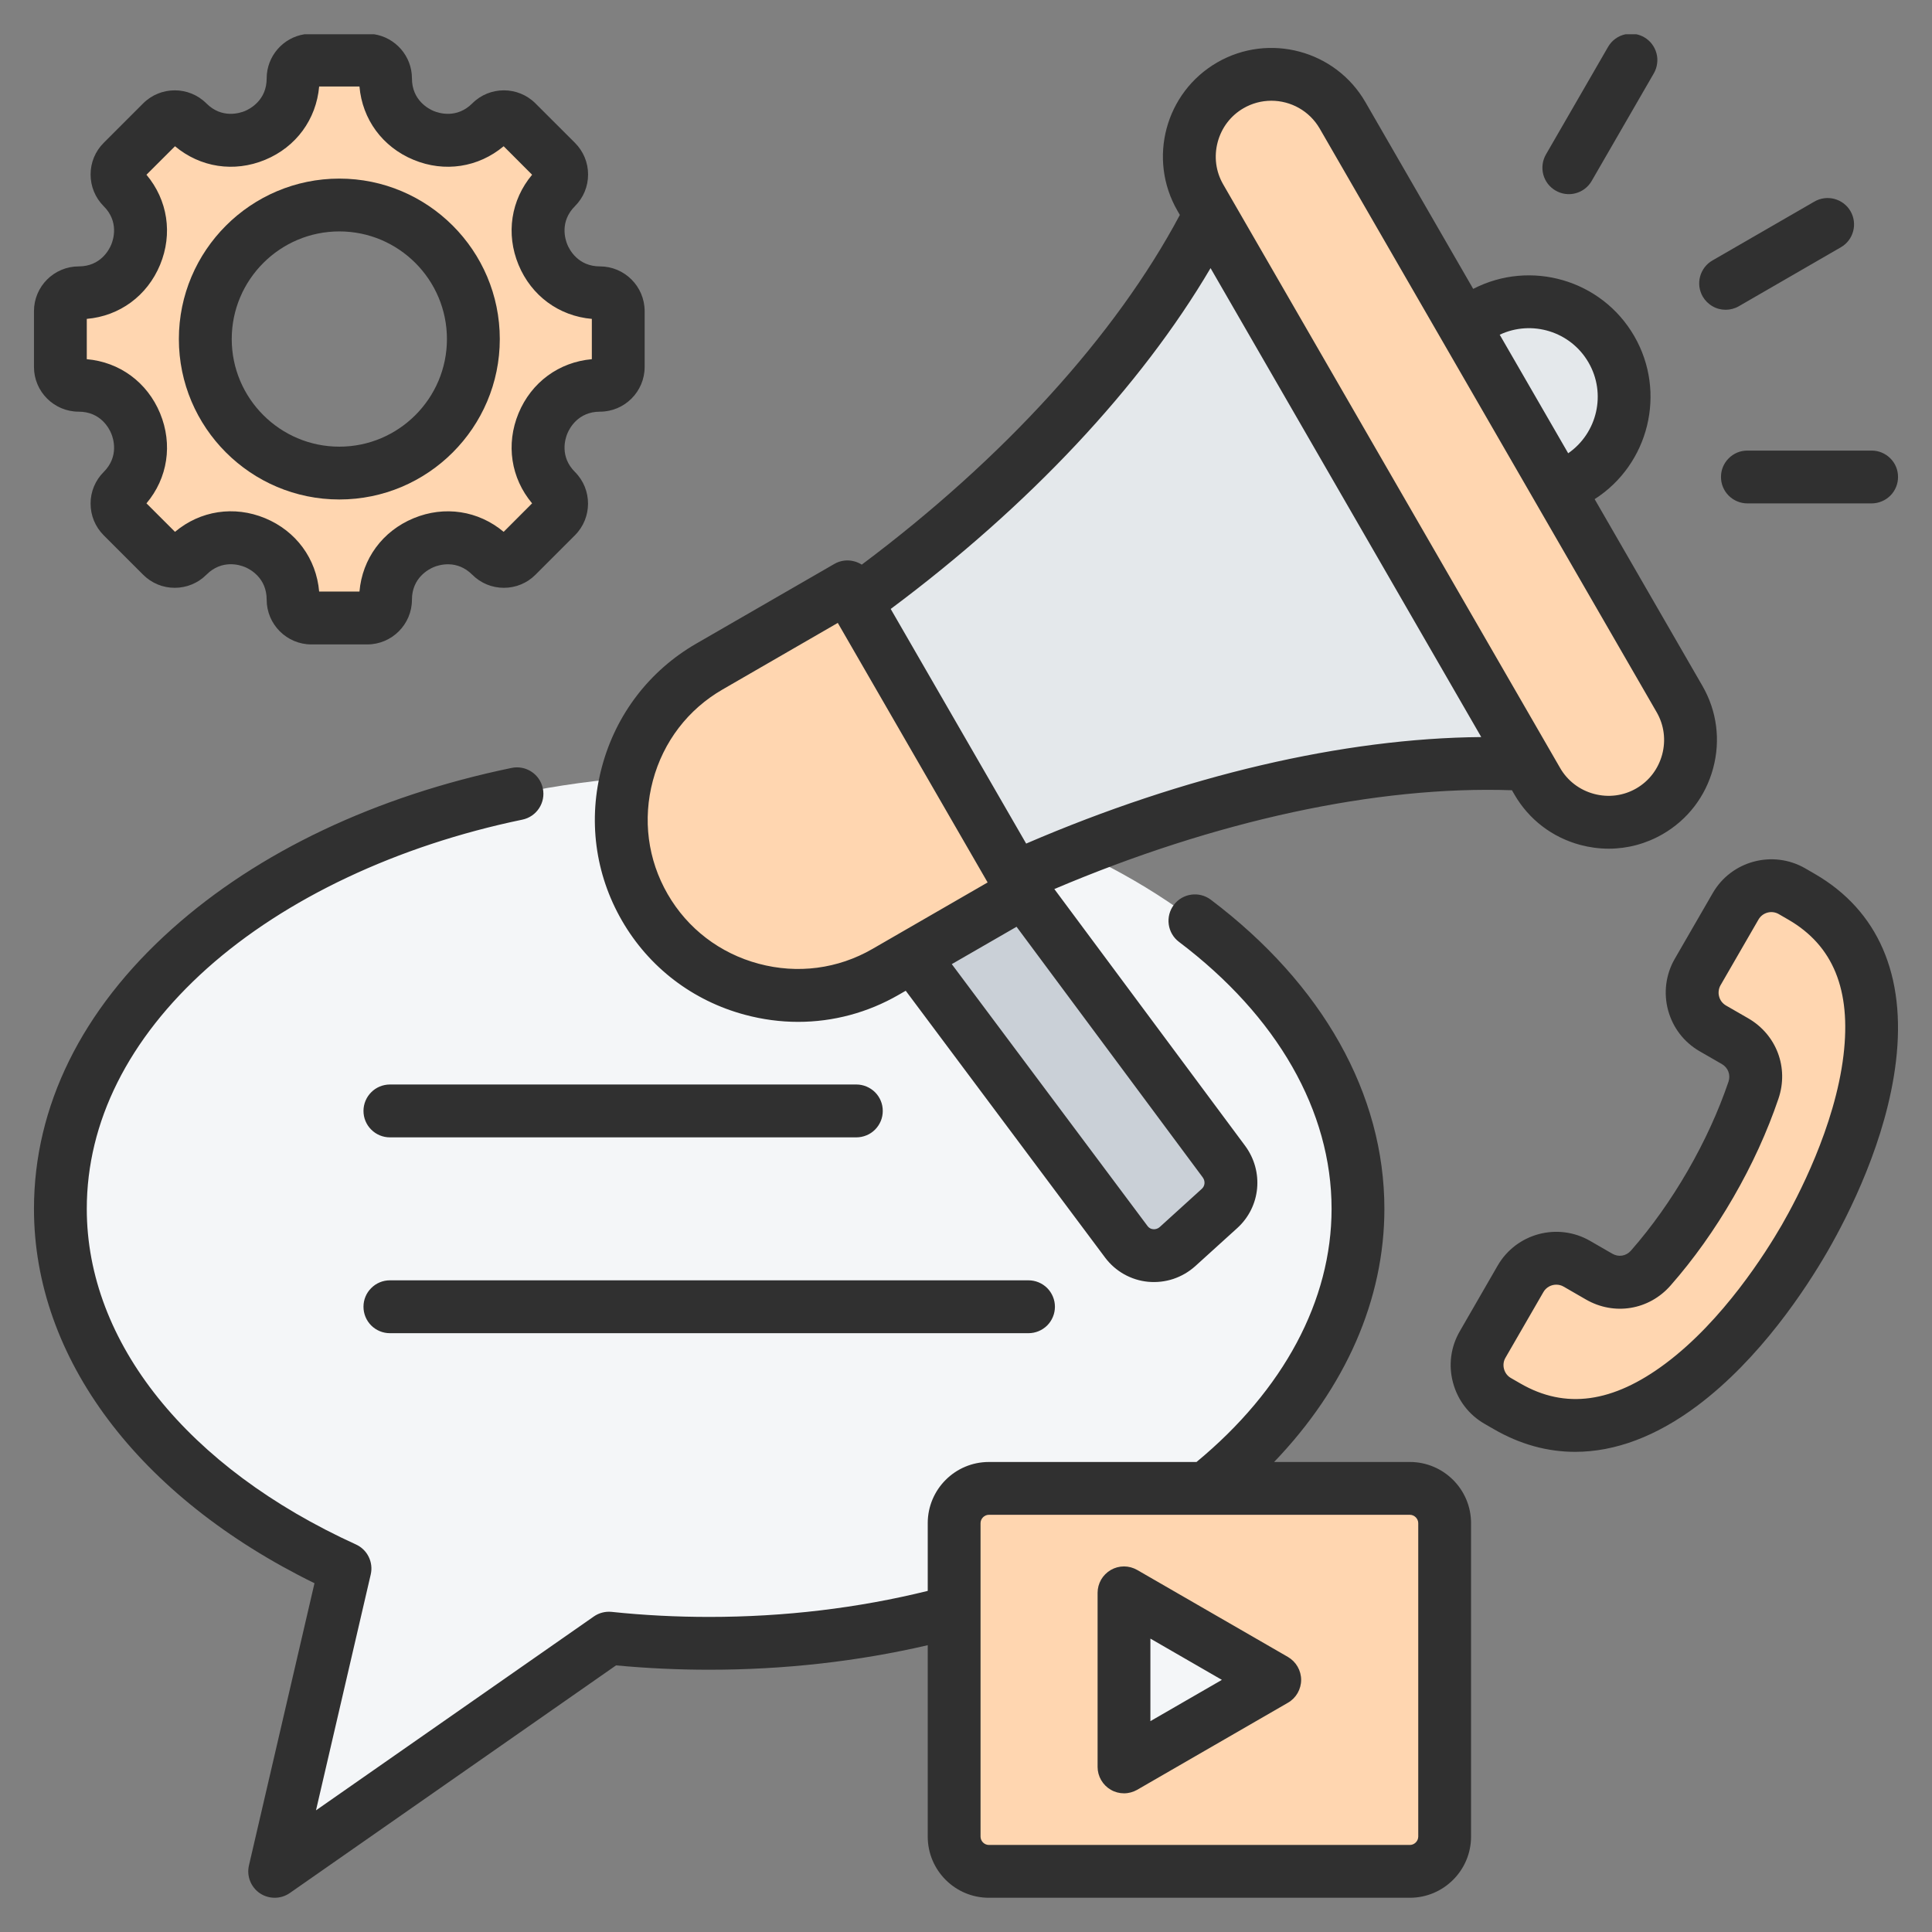 <svg width="36" height="36" viewBox="0 0 36 36" fill="none" xmlns="http://www.w3.org/2000/svg">
<rect x="0" y="0" width="36" height="36" fill="#808080" stroke="none"/>
<g clip-path="url(#clip0_456_39960)">
<path fill-rule="evenodd" clip-rule="evenodd" d="M13.214 14.429C19.891 14.429 25.304 18.054 25.304 22.525C25.304 26.996 19.891 30.621 13.214 30.621C12.579 30.621 11.955 30.588 11.347 30.525L5.419 34.661C5.37 34.695 5.309 34.695 5.259 34.662C5.21 34.629 5.188 34.571 5.201 34.513L6.429 29.226C3.228 27.77 1.125 25.312 1.125 22.525C1.125 18.054 6.538 14.429 13.214 14.429Z" fill="#F4F6F8"/>
<path fill-rule="evenodd" clip-rule="evenodd" d="M18.426 27.734H26.271C26.627 27.734 26.919 28.026 26.919 28.382V34.222C26.919 34.578 26.627 34.87 26.271 34.87H18.426C18.07 34.87 17.778 34.579 17.778 34.222V28.382C17.778 28.026 18.07 27.734 18.426 27.734Z" fill="#FFD6B0"/>
<path fill-rule="evenodd" clip-rule="evenodd" d="M23.542 31.424L21.155 32.802C21.111 32.828 21.059 32.828 21.015 32.802C20.97 32.776 20.944 32.732 20.944 32.68V29.924C20.944 29.872 20.97 29.828 21.015 29.802C21.059 29.776 21.111 29.776 21.155 29.802L23.542 31.18C23.587 31.206 23.612 31.25 23.612 31.302C23.612 31.354 23.587 31.398 23.542 31.424Z" fill="#F4F6F8"/>
<path d="M28.679 9.158C29.653 9.055 30.358 8.181 30.254 7.207C30.15 6.234 29.277 5.529 28.303 5.633C27.329 5.736 26.624 6.61 26.728 7.584C26.832 8.557 27.706 9.262 28.679 9.158Z" fill="#E4E8EB"/>
<path fill-rule="evenodd" clip-rule="evenodd" d="M18.916 16.347L15.137 15.02L15.951 11.211C19.281 8.808 21.714 5.977 22.851 3.343L29.18 14.306C26.331 13.973 22.663 14.664 18.916 16.347Z" fill="#E4E8EB"/>
<path fill-rule="evenodd" clip-rule="evenodd" d="M22.926 1.59C23.655 1.169 24.596 1.421 25.017 2.15L31.297 13.026C31.718 13.755 31.465 14.696 30.736 15.117C30.007 15.538 29.066 15.286 28.645 14.557L22.366 3.681C21.945 2.952 22.197 2.011 22.926 1.59Z" fill="#FFD6B0"/>
<path fill-rule="evenodd" clip-rule="evenodd" d="M16.737 17.452L18.804 16.259L22.804 21.643C23.006 21.914 22.974 22.291 22.724 22.518L21.942 23.227C21.802 23.354 21.634 23.41 21.446 23.393C21.259 23.377 21.102 23.292 20.989 23.141L16.737 17.452Z" fill="#CAD0D7"/>
<path fill-rule="evenodd" clip-rule="evenodd" d="M15.487 11.111L13.217 12.421C11.652 13.325 11.111 15.343 12.015 16.908C12.918 18.472 14.937 19.013 16.501 18.11L18.771 16.799C18.851 16.752 18.91 16.676 18.934 16.585C18.958 16.495 18.946 16.4 18.899 16.319L15.967 11.239C15.92 11.159 15.843 11.1 15.753 11.076C15.663 11.052 15.567 11.064 15.487 11.111Z" fill="#FFD6B0"/>
<path fill-rule="evenodd" clip-rule="evenodd" d="M11.179 7.179C10.155 7.179 9.642 8.419 10.365 9.143C10.429 9.207 10.465 9.293 10.465 9.384C10.465 9.475 10.429 9.561 10.365 9.625L9.63 10.361C9.566 10.425 9.479 10.46 9.389 10.46C9.298 10.46 9.212 10.425 9.148 10.361C8.424 9.637 7.184 10.15 7.184 11.174C7.184 11.219 7.175 11.263 7.158 11.305C7.141 11.346 7.115 11.384 7.084 11.415C7.052 11.447 7.014 11.472 6.973 11.489C6.932 11.506 6.887 11.515 6.842 11.515H5.803C5.712 11.515 5.626 11.479 5.562 11.415C5.497 11.351 5.462 11.264 5.462 11.174C5.462 10.149 4.222 9.636 3.498 10.361C3.434 10.425 3.347 10.46 3.256 10.46C3.166 10.46 3.079 10.425 3.015 10.361L2.28 9.625C2.216 9.561 2.18 9.475 2.18 9.384C2.18 9.293 2.216 9.207 2.28 9.143C3.004 8.419 2.49 7.179 1.466 7.179C1.422 7.179 1.377 7.17 1.336 7.153C1.294 7.136 1.257 7.111 1.225 7.079C1.193 7.047 1.168 7.01 1.151 6.968C1.134 6.927 1.125 6.882 1.125 6.838V5.798C1.125 5.707 1.161 5.621 1.225 5.557C1.289 5.493 1.376 5.457 1.466 5.457C2.49 5.457 3.004 4.217 2.28 3.493C2.216 3.429 2.18 3.342 2.18 3.251C2.18 3.161 2.216 3.074 2.28 3.01L3.015 2.275C3.079 2.211 3.166 2.175 3.256 2.175C3.347 2.175 3.434 2.211 3.498 2.275C4.221 2.999 5.461 2.485 5.461 1.462C5.461 1.417 5.47 1.372 5.487 1.331C5.505 1.289 5.53 1.252 5.561 1.22C5.593 1.188 5.631 1.163 5.672 1.146C5.714 1.129 5.758 1.12 5.803 1.12H6.842C6.887 1.12 6.932 1.129 6.973 1.146C7.014 1.163 7.052 1.188 7.084 1.22C7.115 1.252 7.141 1.289 7.158 1.331C7.175 1.372 7.184 1.417 7.184 1.462C7.184 2.485 8.424 2.999 9.147 2.275C9.211 2.211 9.298 2.175 9.389 2.175C9.479 2.175 9.566 2.211 9.63 2.275L10.365 3.01C10.429 3.074 10.465 3.161 10.465 3.251C10.465 3.342 10.429 3.429 10.365 3.493C9.642 4.217 10.155 5.457 11.179 5.457C11.223 5.457 11.268 5.465 11.309 5.483C11.351 5.5 11.388 5.525 11.42 5.557C11.452 5.588 11.477 5.626 11.494 5.667C11.511 5.709 11.52 5.753 11.52 5.798V6.838C11.52 6.882 11.511 6.927 11.494 6.968C11.477 7.01 11.452 7.047 11.42 7.079C11.389 7.111 11.351 7.136 11.309 7.153C11.268 7.17 11.224 7.179 11.179 7.179ZM6.323 3.82C4.943 3.82 3.825 4.939 3.825 6.318C3.825 7.697 4.943 8.815 6.323 8.815C7.702 8.815 8.82 7.697 8.82 6.318C8.82 4.939 7.702 3.82 6.323 3.82Z" fill="#FFD6B0"/>
<path fill-rule="evenodd" clip-rule="evenodd" d="M27.907 26.104L28.084 26.206C30.374 27.528 32.6 24.85 33.626 23.074C34.651 21.297 35.858 18.031 33.567 16.709L33.391 16.607C33.024 16.395 32.552 16.521 32.341 16.888L31.634 18.112C31.422 18.479 31.549 18.95 31.915 19.162L32.33 19.401C32.651 19.587 32.792 19.963 32.673 20.314C32.48 20.882 32.213 21.475 31.874 22.062C31.535 22.65 31.155 23.178 30.759 23.629C30.515 23.907 30.118 23.973 29.797 23.788L29.383 23.548C29.016 23.337 28.544 23.463 28.333 23.83L27.626 25.054C27.414 25.42 27.541 25.892 27.907 26.104Z" fill="#FFD6B0"/>
<path fill-rule="evenodd" clip-rule="evenodd" d="M33.321 17.135L33.145 17.033C33.081 16.996 33.006 16.986 32.935 17.005C32.864 17.024 32.804 17.07 32.767 17.134L32.06 18.358C32.042 18.389 32.03 18.424 32.026 18.46C32.021 18.496 32.023 18.533 32.033 18.568C32.042 18.603 32.058 18.636 32.08 18.665C32.102 18.693 32.13 18.718 32.161 18.736L32.576 18.975C33.103 19.28 33.335 19.895 33.139 20.472C32.93 21.088 32.648 21.706 32.3 22.308C31.952 22.911 31.558 23.465 31.129 23.953C30.728 24.411 30.079 24.519 29.551 24.214L29.137 23.975C29.095 23.95 29.047 23.938 28.999 23.938C28.903 23.938 28.81 23.987 28.759 24.076L28.052 25.3C28.015 25.363 28.006 25.438 28.025 25.509C28.044 25.581 28.09 25.641 28.153 25.677L28.33 25.779C29.168 26.264 30.053 26.142 31.035 25.407C32.108 24.605 32.906 23.336 33.2 22.828C33.493 22.319 34.192 20.993 34.351 19.663C34.496 18.445 34.159 17.619 33.321 17.135ZM30.488 0.638H30.293C30.225 0.651 30.16 0.679 30.103 0.72C30.046 0.761 29.999 0.813 29.964 0.874L28.806 2.879C28.741 2.992 28.724 3.126 28.757 3.253C28.791 3.379 28.873 3.486 28.986 3.551C29.099 3.617 29.234 3.635 29.36 3.601C29.486 3.567 29.594 3.485 29.659 3.371L30.817 1.366C30.849 1.31 30.87 1.248 30.878 1.184C30.887 1.12 30.883 1.055 30.866 0.993C30.849 0.93 30.82 0.872 30.781 0.82C30.742 0.769 30.693 0.726 30.637 0.694C30.59 0.667 30.541 0.648 30.488 0.638ZM35.328 19.779C35.155 21.236 34.454 22.623 34.052 23.32C33.649 24.016 32.799 25.317 31.624 26.196C30.862 26.766 30.094 27.053 29.351 27.053C28.831 27.053 28.324 26.913 27.838 26.632L27.661 26.53C27.37 26.362 27.162 26.09 27.075 25.764C26.987 25.439 27.032 25.099 27.2 24.808L27.906 23.584C28.254 22.981 29.026 22.774 29.629 23.122L30.043 23.361C30.16 23.429 30.3 23.406 30.39 23.304C30.776 22.864 31.132 22.363 31.448 21.816C31.763 21.27 32.019 20.711 32.208 20.156C32.251 20.027 32.201 19.895 32.084 19.827L31.669 19.588C31.378 19.42 31.17 19.148 31.082 18.823C31.039 18.663 31.028 18.496 31.049 18.332C31.071 18.167 31.124 18.009 31.207 17.866L31.914 16.642C32.261 16.04 33.034 15.833 33.637 16.18L33.813 16.282C34.996 16.965 35.52 18.174 35.328 19.779ZM12.441 16.661C12.812 17.304 13.415 17.765 14.138 17.958C14.861 18.152 15.612 18.054 16.255 17.683L18.403 16.443L15.611 11.607L13.463 12.848C12.82 13.219 12.36 13.821 12.166 14.544C11.972 15.267 12.07 16.019 12.441 16.661ZM16.597 11.347C19.175 9.426 21.255 7.207 22.557 4.996L27.601 13.734C25.035 13.756 22.074 14.447 19.121 15.719L16.597 11.347ZM22.792 3.435C22.654 3.196 22.618 2.916 22.69 2.647C22.762 2.378 22.933 2.154 23.172 2.016C23.329 1.925 23.508 1.877 23.69 1.877C24.049 1.877 24.398 2.063 24.591 2.396L30.87 13.272C31.008 13.511 31.044 13.791 30.972 14.06C30.899 14.329 30.729 14.553 30.49 14.691C30.251 14.829 29.971 14.865 29.702 14.793C29.434 14.721 29.209 14.55 29.071 14.311L22.792 3.435ZM27.945 6.237L29.221 8.446C29.762 8.071 29.936 7.335 29.6 6.755C29.265 6.174 28.541 5.956 27.945 6.237ZM22.409 21.936C22.462 22.006 22.455 22.098 22.393 22.153L21.611 22.863C21.595 22.878 21.575 22.89 21.553 22.897C21.532 22.904 21.509 22.907 21.487 22.904C21.466 22.903 21.447 22.897 21.429 22.887C21.411 22.877 21.396 22.863 21.384 22.847L17.735 17.965L18.942 17.269L22.409 21.936ZM11.216 14.289C11.477 13.312 12.101 12.498 12.97 11.995L15.545 10.509C15.601 10.476 15.663 10.455 15.727 10.447C15.791 10.438 15.856 10.443 15.919 10.46C15.968 10.473 16.015 10.494 16.058 10.521C18.703 8.541 20.79 6.249 21.985 4.005L21.94 3.927C21.382 2.961 21.714 1.722 22.68 1.164C23.646 0.606 24.886 0.938 25.443 1.904L27.451 5.383C28.519 4.831 29.845 5.212 30.452 6.263C31.059 7.313 30.725 8.653 29.714 9.301L31.722 12.78C31.992 13.247 32.063 13.792 31.922 14.315C31.782 14.838 31.448 15.274 30.982 15.543C30.672 15.722 30.327 15.814 29.977 15.814C29.798 15.814 29.62 15.79 29.447 15.744C28.924 15.604 28.488 15.27 28.218 14.803L28.173 14.725C25.655 14.639 22.657 15.287 19.646 16.566L23.2 21.349C23.554 21.827 23.492 22.486 23.055 22.883L22.273 23.592C22.154 23.699 22.015 23.78 21.863 23.831C21.712 23.881 21.551 23.899 21.392 23.884C21.235 23.869 21.084 23.821 20.946 23.744C20.809 23.667 20.689 23.562 20.594 23.436L16.877 18.461L16.747 18.536C16.169 18.87 15.525 19.041 14.871 19.041C14.542 19.041 14.21 18.997 13.882 18.909C12.906 18.648 12.091 18.024 11.589 17.154C11.086 16.283 10.953 15.266 11.216 14.289ZM32.068 8.888C32.068 8.952 32.08 9.016 32.105 9.076C32.13 9.136 32.166 9.19 32.212 9.236C32.257 9.281 32.312 9.318 32.371 9.342C32.431 9.367 32.495 9.38 32.559 9.38H34.875C34.94 9.38 35.004 9.367 35.063 9.342C35.123 9.318 35.177 9.281 35.223 9.236C35.269 9.19 35.305 9.136 35.33 9.076C35.355 9.016 35.367 8.952 35.367 8.888C35.367 8.823 35.355 8.759 35.33 8.699C35.305 8.639 35.269 8.585 35.223 8.54C35.177 8.494 35.123 8.458 35.063 8.433C35.004 8.408 34.94 8.396 34.875 8.396H32.559C32.495 8.396 32.431 8.408 32.371 8.433C32.312 8.458 32.257 8.494 32.212 8.54C32.166 8.585 32.13 8.64 32.105 8.699C32.08 8.759 32.068 8.823 32.068 8.888ZM32.155 5.772C32.238 5.772 32.323 5.751 32.401 5.706L34.301 4.608C34.537 4.473 34.617 4.172 34.482 3.936C34.346 3.701 34.044 3.62 33.809 3.756L31.908 4.854C31.852 4.886 31.803 4.929 31.764 4.98C31.725 5.031 31.696 5.09 31.679 5.152C31.662 5.215 31.658 5.28 31.666 5.344C31.675 5.408 31.696 5.47 31.728 5.526C31.772 5.601 31.834 5.663 31.909 5.706C31.984 5.75 32.069 5.772 32.155 5.772ZM22.768 31.302L21.436 30.533V32.071L22.768 31.302ZM24.245 31.302C24.245 31.388 24.222 31.473 24.179 31.548C24.136 31.623 24.074 31.685 23.999 31.728L21.19 33.35C21.115 33.393 21.03 33.416 20.944 33.416C20.86 33.416 20.774 33.394 20.698 33.35C20.623 33.306 20.561 33.244 20.518 33.169C20.475 33.095 20.452 33.01 20.452 32.924V29.68C20.452 29.594 20.475 29.509 20.518 29.434C20.561 29.36 20.623 29.298 20.698 29.254C20.772 29.211 20.857 29.188 20.944 29.188C21.03 29.188 21.115 29.211 21.19 29.254L23.999 30.875C24.074 30.919 24.136 30.981 24.179 31.056C24.222 31.131 24.245 31.216 24.245 31.302ZM26.427 28.382V34.222C26.427 34.307 26.355 34.378 26.271 34.378H18.426C18.342 34.378 18.271 34.307 18.271 34.222V28.382C18.271 28.298 18.342 28.226 18.426 28.226H26.271C26.355 28.226 26.427 28.298 26.427 28.382ZM27.411 28.382C27.411 27.753 26.899 27.242 26.271 27.242H23.741C25.075 25.852 25.796 24.212 25.796 22.525C25.796 20.387 24.648 18.341 22.562 16.765C22.345 16.602 22.037 16.644 21.873 16.861C21.794 16.965 21.76 17.096 21.778 17.226C21.796 17.355 21.864 17.472 21.968 17.55C23.802 18.936 24.812 20.703 24.812 22.525C24.812 24.231 23.919 25.9 22.295 27.242H18.426C17.797 27.242 17.287 27.753 17.287 28.382V29.644C15.986 29.965 14.619 30.129 13.215 30.129C12.606 30.129 11.995 30.098 11.398 30.035C11.28 30.023 11.162 30.053 11.065 30.121L5.888 33.733L6.908 29.338C6.934 29.227 6.92 29.111 6.87 29.009C6.82 28.907 6.736 28.826 6.633 28.779C3.492 27.349 1.617 25.012 1.617 22.525C1.617 20.906 2.393 19.356 3.859 18.044C5.318 16.741 7.404 15.756 9.733 15.273C9.999 15.218 10.171 14.957 10.115 14.691C10.06 14.425 9.8 14.254 9.533 14.309C7 14.834 4.811 15.872 3.203 17.311C1.521 18.815 0.633 20.617 0.633 22.525C0.633 25.307 2.578 27.892 5.86 29.501L4.639 34.759C4.616 34.856 4.624 34.957 4.66 35.05C4.696 35.142 4.76 35.222 4.842 35.278C4.924 35.333 5.02 35.362 5.119 35.362C5.217 35.362 5.315 35.333 5.4 35.274L11.479 31.032C12.056 31.086 12.635 31.113 13.215 31.113C14.614 31.113 15.98 30.959 17.287 30.656V34.222C17.287 34.851 17.797 35.362 18.426 35.362H26.271C26.899 35.362 27.411 34.851 27.411 34.222V28.382ZM7.265 21.193H15.957C16.022 21.193 16.086 21.18 16.146 21.155C16.206 21.131 16.26 21.094 16.305 21.049C16.351 21.003 16.387 20.948 16.412 20.889C16.437 20.829 16.449 20.765 16.449 20.7C16.449 20.636 16.437 20.572 16.412 20.512C16.387 20.452 16.351 20.398 16.305 20.352C16.26 20.307 16.205 20.271 16.146 20.246C16.086 20.221 16.022 20.208 15.957 20.208H7.265C7.134 20.209 7.009 20.26 6.917 20.353C6.825 20.445 6.773 20.57 6.773 20.7C6.773 20.831 6.824 20.956 6.917 21.048C7.009 21.141 7.134 21.193 7.265 21.193ZM6.773 24.349C6.773 24.48 6.824 24.605 6.917 24.698C7.009 24.79 7.134 24.842 7.265 24.842H19.164C19.295 24.842 19.42 24.79 19.513 24.698C19.605 24.605 19.657 24.48 19.657 24.349C19.657 24.219 19.605 24.094 19.513 24.001C19.42 23.909 19.295 23.857 19.164 23.857H7.265C7.134 23.857 7.009 23.909 6.917 24.002C6.824 24.094 6.773 24.219 6.773 24.349ZM10.958 3.251C10.958 3.029 10.871 2.82 10.714 2.662L9.978 1.927C9.653 1.602 9.124 1.602 8.8 1.927C8.511 2.215 8.178 2.108 8.082 2.069C7.987 2.029 7.676 1.869 7.676 1.461C7.676 1.045 7.369 0.699 6.969 0.638H5.676C5.276 0.699 4.969 1.045 4.969 1.461C4.969 1.869 4.658 2.029 4.563 2.069C4.468 2.108 4.134 2.215 3.846 1.927C3.521 1.602 2.992 1.602 2.667 1.927L1.932 2.662C1.775 2.819 1.688 3.029 1.688 3.251C1.688 3.474 1.775 3.684 1.931 3.841C2.22 4.129 2.113 4.462 2.073 4.558C2.034 4.653 1.874 4.964 1.467 4.964C1.007 4.964 0.633 5.338 0.633 5.798V6.838C0.633 7.297 1.007 7.671 1.467 7.671C1.874 7.671 2.034 7.982 2.073 8.078C2.113 8.173 2.22 8.507 1.932 8.795C1.854 8.872 1.793 8.964 1.751 9.065C1.709 9.166 1.687 9.275 1.688 9.384C1.688 9.607 1.775 9.816 1.931 9.973L2.667 10.709C2.744 10.786 2.836 10.848 2.937 10.89C3.038 10.932 3.147 10.953 3.256 10.953C3.479 10.953 3.689 10.866 3.846 10.709C4.134 10.42 4.468 10.526 4.563 10.566C4.658 10.605 4.969 10.766 4.969 11.174C4.969 11.634 5.343 12.008 5.803 12.008H6.842C7.302 12.008 7.676 11.634 7.676 11.174C7.676 10.767 7.988 10.606 8.082 10.567C8.178 10.527 8.511 10.421 8.8 10.709C8.877 10.786 8.969 10.848 9.07 10.89C9.171 10.932 9.28 10.953 9.389 10.953C9.612 10.953 9.822 10.866 9.978 10.709L10.714 9.973C11.038 9.648 11.038 9.119 10.714 8.795C10.425 8.507 10.532 8.173 10.572 8.078C10.611 7.982 10.772 7.671 11.179 7.671C11.638 7.671 12.012 7.297 12.012 6.838V5.798C12.012 5.338 11.638 4.964 11.179 4.964C10.772 4.964 10.611 4.653 10.572 4.558C10.532 4.462 10.425 4.129 10.714 3.841C10.791 3.764 10.853 3.672 10.895 3.571C10.937 3.469 10.958 3.361 10.958 3.251ZM9.385 2.725L9.915 3.256C9.521 3.726 9.423 4.356 9.662 4.934C9.902 5.513 10.417 5.889 11.028 5.942V6.693C10.417 6.747 9.902 7.122 9.662 7.701C9.423 8.28 9.521 8.91 9.915 9.379L9.385 9.91C8.914 9.516 8.284 9.417 7.706 9.657C7.127 9.897 6.751 10.412 6.698 11.023H5.947C5.894 10.411 5.518 9.896 4.94 9.656C4.362 9.417 3.731 9.515 3.261 9.91L2.729 9.379C3.125 8.91 3.222 8.28 2.983 7.701C2.743 7.122 2.228 6.746 1.617 6.693V5.942C2.228 5.889 2.743 5.513 2.983 4.934C3.222 4.356 3.124 3.726 2.729 3.256L3.261 2.725C3.731 3.119 4.361 3.218 4.94 2.978C5.518 2.739 5.893 2.223 5.947 1.612H6.698C6.751 2.223 7.127 2.739 7.706 2.978C8.284 3.218 8.914 3.119 9.385 2.725Z" fill="#303030"/>
<path fill-rule="evenodd" clip-rule="evenodd" d="M9.313 6.318C9.313 4.669 7.972 3.328 6.323 3.328C4.675 3.328 3.333 4.669 3.333 6.318C3.333 7.966 4.675 9.307 6.323 9.307C7.972 9.307 9.313 7.966 9.313 6.318ZM6.323 4.312C7.429 4.312 8.328 5.212 8.328 6.318C8.328 7.423 7.429 8.323 6.323 8.323C5.218 8.323 4.318 7.423 4.318 6.318C4.318 5.212 5.218 4.312 6.323 4.312Z" fill="#303030"/>
</g>
<defs>
<clipPath id="clip0_456_39960">
<rect width="36" height="36" fill="white"/>
</clipPath>
</defs>
</svg>
